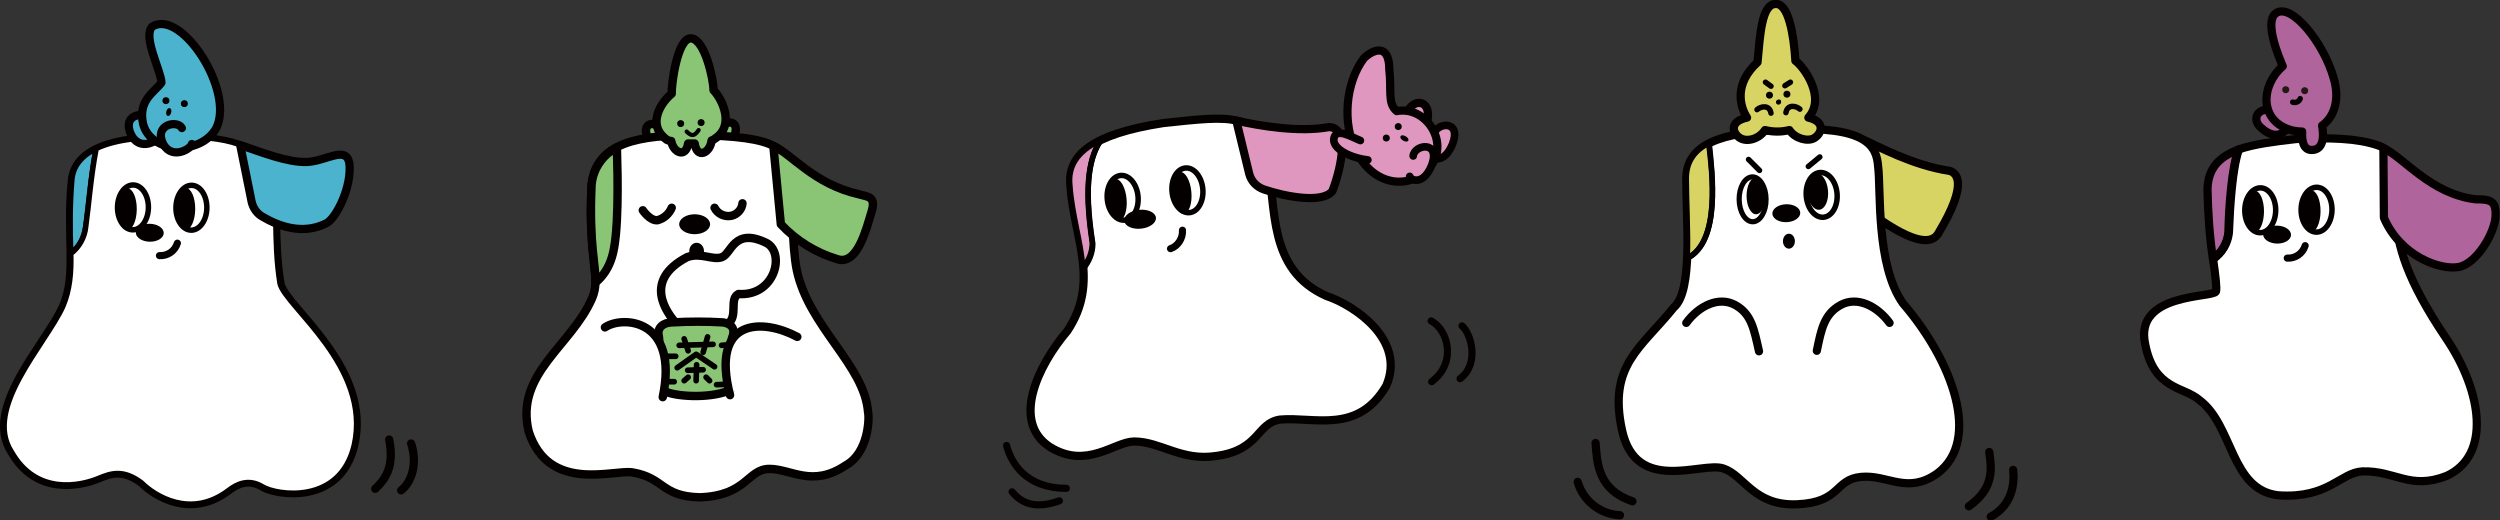 <?xml version="1.0" encoding="utf-8"?>
<!-- Generator: Adobe Illustrator 22.1.0, SVG Export Plug-In . SVG Version: 6.00 Build 0)  -->
<svg version="1.1" id="レイヤー_1" xmlns="http://www.w3.org/2000/svg" xmlns:xlink="http://www.w3.org/1999/xlink" x="0px"
	 y="0px" viewBox="0 0 501.7 104.4" style="enable-background:new 0 0 501.7 104.4;" xml:space="preserve">
<rect x="0" y="0" width="501.7" height="104.4" fill="#333333" stroke="none"/>
<style type="text/css">
	.st0{fill:#FFFFFF;stroke:#040000;stroke-width:0.55;stroke-miterlimit:10;}
	.st1{fill:#AF649C;stroke:#040000;stroke-width:1.65;stroke-linecap:round;stroke-linejoin:round;}
	.st2{fill:none;stroke:#040000;stroke-width:1.65;stroke-linecap:round;stroke-linejoin:round;}
	.st3{fill:none;stroke:#040000;stroke-width:1.1;stroke-linecap:round;stroke-linejoin:round;}
	.st4{fill:#040000;}
	.st5{fill:none;stroke:#040000;stroke-width:1.43;stroke-linecap:round;stroke-linejoin:round;}
	.st6{fill:#AF649C;}
	.st7{fill:#231815;}
	.st8{fill:#D7D463;stroke:#040000;stroke-width:1.65;stroke-linecap:round;stroke-linejoin:round;}
	.st9{fill:#FFFFFF;stroke:#040000;stroke-width:1.65;stroke-miterlimit:10;}
	.st10{fill:none;stroke:#040000;stroke-width:1.04;stroke-linecap:round;stroke-linejoin:round;}
	.st11{fill:#D7D463;stroke:#040000;stroke-width:1.1;stroke-linecap:round;stroke-linejoin:round;}
	.st12{fill:#D7D463;}
	.st13{fill:#8AC576;stroke:#040000;stroke-width:1.69;stroke-linecap:round;stroke-linejoin:round;}
	.st14{fill:#FFFFFF;stroke:#040000;stroke-width:1.69;stroke-linecap:round;stroke-linejoin:round;}
	.st15{fill:none;stroke:#040000;stroke-width:1.13;stroke-linecap:round;stroke-linejoin:round;}
	.st16{fill:#040000;stroke:#040000;stroke-width:0.56;stroke-linecap:round;stroke-linejoin:round;}
	.st17{fill:none;stroke:#040000;stroke-width:0.84;stroke-linecap:round;stroke-linejoin:round;}
	.st18{fill:#FFFFFF;stroke:#040000;stroke-width:1.65;stroke-linecap:round;stroke-linejoin:round;}
	.st19{fill:#E097BF;stroke:#040000;stroke-width:1.65;stroke-linecap:round;stroke-linejoin:round;}
	.st20{fill:#E097BF;stroke:#040000;stroke-width:1.1;stroke-linecap:round;stroke-linejoin:round;}
	.st21{fill:#E097BF;stroke:#040000;stroke-width:1.54;stroke-linecap:round;stroke-linejoin:round;}
	.st22{fill:#4BB3CD;stroke:#040000;stroke-width:1.1;stroke-linecap:round;stroke-linejoin:round;}
	.st23{fill:#FFFFFF;stroke:#040000;stroke-width:1.1;stroke-miterlimit:10;}
	.st24{fill:#4BB3CD;stroke:#040000;stroke-width:1.65;stroke-linecap:round;stroke-linejoin:round;}
</style>
<title>colorful-hearts</title>
<path class="st0" d="M460.8,27.9C451.1,29,443.2,30.1,443,38s2.2,19.3,1.6,20.5s-16.5,0.2-14.1,10.6c1.8,9.2,7.7,8.4,10.9,11.2
	c6.8,5.1,6.2,18,15.8,19.1c10.1,0.7,12.5-4.6,16.9-4.8c6.6-0.2,9.5,3.8,16.9,0.9c9-4.2,7.3-16.9,0-27.7
	c-7.9-11.7-9.9-18.7-10.1-24.8c-0.2-4.6,1.6-12.1-3.5-13.9C473,27.6,467.4,27.5,460.8,27.9z"/>
<path class="st1" d="M447.3,46.6c0.2-5.3,0.7-13,2-16.6c-3.8,1.4-6.2,3.6-6.3,8c0.1,4.7,0.4,9.4,1.1,14
	C445.9,50.8,447.1,48.8,447.3,46.6z"/>
<path class="st2" d="M490.9,67.9c-7.9-11.7-9.9-18.7-10.1-24.8c-0.2-4.6,1.6-12.1-3.5-13.9c-4.3-1.5-9.9-1.6-16.5-1.3
	c-4.4,0.5-8.4,1-11.6,2.1c-1.3,3.6-1.9,11.2-2,16.6c-0.2,2.1-1.3,4.1-3.1,5.3c0.5,3.4,0.8,6,0.6,6.6c-0.6,1.3-16.5,0.2-14.2,10.6
	c1.8,9.2,7.7,8.4,10.9,11.2c6.8,5.1,6.2,18,15.8,19.1c10.1,0.7,12.5-4.6,16.9-4.8c6.6-0.2,9.5,3.8,16.9,0.9
	C499.9,91.4,498.2,78.7,490.9,67.9z"/>
<path class="st1" d="M478.3,29.7c4.2,2,9.5,9.2,18.5,10.3c2.9,0,4.2,0.2,4,3.5s-3.8,9.5-7.5,10.1s-11.6-2.2-14.9-9.9L478.3,29.7z"/>
<ellipse transform="matrix(1.099531e-02 -1 1 1.099531e-02 406.399 495.335)" class="st3" cx="453.6" cy="42.2" rx="4.5" ry="3.1"/>
<ellipse transform="matrix(1.099531e-02 -1 1 1.099531e-02 404.965 494.513)" class="st4" cx="452.5" cy="42.5" rx="4.2" ry="1.9"/>
<ellipse transform="matrix(9.999500e-03 -1 1 9.999500e-03 418.135 506.561)" class="st3" cx="464.9" cy="42.1" rx="4.5" ry="3.1"/>
<ellipse transform="matrix(9.999500e-03 -1 1 9.999500e-03 416.652 505.79)" class="st4" cx="463.8" cy="42.5" rx="4.2" ry="1.9"/>
<ellipse transform="matrix(2.547903e-02 -1 1 2.547903e-02 398.119 502.879)" class="st4" cx="457" cy="47.2" rx="1.8" ry="2.8"/>
<path class="st5" d="M459,51.8c1.6,0.1,3.1-0.9,3.6-2.5"/>
<path class="st1" d="M456,22.1c-3-0.6-4.1,1.8-2.4,3.4s4.2,2.8,6.1-0.8"/>
<path class="st6" d="M468.3,15.6c-2-7-8.4-15-11.5-13c-1.8,1.1-1,5.3,1.3,10.7c-4.5,3.9-4.8,11.2,2,12.9c0.6,0.1,1.2,0.2,1.9,0.2
	c-0.1,1.8,0.2,3.7,1.9,3.7c2.4,0,2.5-2.7,2.1-4.9C468.5,23.4,469.6,19.9,468.3,15.6z"/>
<path class="st1" d="M468.3,15.6c-2-7-8.4-15-11.5-13c-1.8,1.1-1,5.3,1.3,10.7c-4.5,3.9-4.8,11.2,2,12.9c0.6,0.1,1.2,0.2,1.9,0.2
	c-0.1,1.8,0.2,3.7,1.9,3.7c2.4,0,2.5-2.7,2.1-4.9C468.5,23.4,469.6,19.9,468.3,15.6z"/>
<circle class="st7" cx="458.7" cy="18" r="0.7"/>
<circle class="st7" cx="462.5" cy="18.2" r="0.7"/>
<path class="st3" d="M461.6,19.8c-0.2,0.6-0.9,0.9-1.5,0.7"/>
<path class="st8" d="M374.3,28.2c2.3,1,9.5,5,17,6.1c1.2,0.4,3.9,2.2-2.3,12.5c-1.2,2.1-4.5,2.5-13.1-3.7L374.3,28.2z"/>
<path class="st9" d="M358.3,26c-9.6,0.5-19.9,1.5-19.9,9.9s1.4,22.5-2.5,25.8c-6.6,8.2-13.2,11.6-10.4,24.6s16,6.3,20.3,7.7
	s6.1,7.6,14.9,7.2s7.4-5,12.8-5.5s9.2,3.6,15.3-0.7c8.9-6.7,3-22.6-6.9-34.1c-5.5-7.7-4.4-23-5-27.5C376.6,29.4,374.8,25.2,358.3,26
	z"/>
<ellipse transform="matrix(0.997 -7.985098e-02 7.985098e-02 0.997 -1.952 29.312)" class="st3" cx="365.5" cy="39.1" rx="3.1" ry="4.5"/>
<ellipse transform="matrix(0.996 -9.098020e-02 9.098020e-02 0.996 -1.982 33.34)" class="st4" cx="364.7" cy="38.4" rx="2.1" ry="3.7"/>
<ellipse transform="matrix(1 -8.202955e-03 8.202955e-03 1 -0.316 2.886)" class="st10" cx="351.7" cy="40" rx="2.7" ry="4.5"/>
<ellipse class="st4" cx="352.4" cy="39.3" rx="1.9" ry="3.7"/>
<path class="st11" d="M343,28.7c-2.8,1.4-4.6,3.6-4.6,7.1c0,4.6,0.4,10.7,0.2,16C345.4,48.5,343.6,34.6,343,28.7z"/>
<path class="st3" d="M381.9,60.8c-5.5-7.7-4.4-23-5-27.5c-0.3-3.9-2.1-8.1-18.6-7.3c-5.6,0.3-11.5,0.8-15.4,2.8
	c0.7,5.8,2.5,19.7-4.4,23.1c-0.2,4.5-0.9,8.2-2.6,9.8c-6.6,8.1-13.2,11.6-10.4,24.6s16,6.3,20.3,7.7s6.1,7.6,14.9,7.2
	s7.4-5,12.8-5.5s9.2,3.6,15.3-0.7C397.7,88.2,391.8,72.3,381.9,60.8z"/>
<ellipse transform="matrix(0.999 -3.629487e-02 3.629487e-02 0.999 -1.319 13.045)" class="st4" cx="358.6" cy="42.8" rx="2.8" ry="1.8"/>
<ellipse class="st4" cx="359" cy="48.4" rx="1.2" ry="1.5"/>
<line class="st3" x1="350.9" y1="32" x2="353.1" y2="34.2"/>
<line class="st3" x1="365.2" y1="31.5" x2="362.9" y2="33.4"/>
<path class="st2" d="M338.4,64.8c2.5-3.4,6.5-5.4,9.8-3.6s3.8,4.9,4.8,9.3"/>
<path class="st2" d="M379.2,64.8c-2.5-3.4-6.5-5.4-9.8-3.6s-3.9,4.8-4.8,9.2"/>
<path class="st12" d="M362.9,23.6c3.6-4-0.9-10.2-2.6-11.4C360,7,358.9,0.7,356.4,0.8c-2.9-0.1-3.2,6.4-3.7,11.7
	c-4.7,4.3-3.6,8.8-2.1,11.1c-3.7,0.8-2.9,3.2-1.4,4.1s3.9,0.1,5-1.6c1.6,0.4,3.3,0.4,4.9,0c1.1,1.7,3.7,2.4,5,1.6
	C365.6,26.8,366.4,24.4,362.9,23.6z"/>
<path class="st8" d="M362.9,23.6c3.6-4-0.9-10.2-2.6-11.4C360,7,358.9,0.7,356.4,0.8c-2.9-0.1-3.2,6.4-3.7,11.7
	c-4.7,4.3-3.6,8.8-2.1,11.1c-3.7,0.8-2.9,3.2-1.4,4.1s3.9,0.1,5-1.6c1.6,0.4,3.3,0.4,4.9,0c1.1,1.7,3.7,2.4,5,1.6
	C365.6,26.8,366.4,24.4,362.9,23.6z"/>
<path class="st3" d="M352.6,22c0.8-0.7,2.5-1,2.8,0.7"/>
<path class="st3" d="M361.2,21.9c-0.8-0.7-2.5-1-2.8,0.7"/>
<circle class="st4" cx="355.1" cy="19.1" r="0.7"/>
<circle class="st4" cx="358.6" cy="18.9" r="0.7"/>
<line class="st3" x1="355.4" y1="17.3" x2="354.3" y2="16.5"/>
<line class="st3" x1="358.2" y1="17.2" x2="359.3" y2="16.5"/>
<path class="st4" d="M356.9,21L356.9,21c-0.3,0-0.5-0.2-0.5-0.5c0-0.1,0-0.2,0.1-0.3l0,0c0.1-0.2,0.5-0.3,0.7-0.2
	c0.1,0,0.1,0.1,0.2,0.2l0,0c0.1,0.3,0,0.6-0.2,0.7C357.1,21,357,21,356.9,21z"/>
<path class="st2" d="M320.2,88.9c0.3,4.1,0.5,9.4,7.4,11.7"/>
<path class="st2" d="M399.2,90.7c0.5,3.4,1,7.3-4.1,10.9"/>
<path class="st2" d="M404,94.3c0.3,2.6-0.1,7-4.5,9.4"/>
<path class="st2" d="M316.6,96.7c1.1,3.8,4.5,6.5,8.5,6.7"/>
<path class="st13" d="M131.8,29.6c-2.5-1.5-3-5-0.6-4.7c1.6,0.1,2.9,1.1,3.4,2.5c0,1.2-1,2.3-2.2,2.3
	C132.2,29.7,132,29.7,131.8,29.6z"/>
<path class="st13" d="M145.5,29.3c2.5-1.5,3-5,0.6-4.7c-1.6,0.1-2.9,1.1-3.4,2.5C142.4,27.8,143.7,30,145.5,29.3z"/>
<path class="st14" d="M138.9,27.1c-9.9,0.1-19.6,1.1-20.2,10.4c-0.7,15.1,2,18,0.1,22.4c-4.2,9.6-15.5,15.1-12.7,26.7
	c4,12.4,17,7.6,20.8,8.2c6.5,1.1,5.7,4.8,13.5,5c9.5-0.3,9.6-5.7,14-5.7s8.6,3.8,15.3-0.7c4.6-2.5,4.8-9.5,4.5-10.7
	c-0.7-9.4-11.9-17.1-14.3-28.5c-1-4.8-0.8-13.7-1.4-18.5C158.1,30,157,27.3,138.9,27.1z"/>
<path class="st13" d="M122.8,51.6c1.4-4.4,1.2-15.5,1-22c-3,1.5-5,4.6-5.1,7.9c-0.5,11.4,0.9,15.9,0.8,19.2
	C121.1,55.4,122.2,53.6,122.8,51.6z"/>
<path class="st15" d="M174.3,82.6c-0.7-9.3-12-17-14.4-28.4c-1-4.8-0.8-13.7-1.4-18.5c-0.4-5.7-1.6-8.5-19.7-8.6
	c-5.6,0.1-11.2,0.5-15.1,2.5c0.2,6.5,0.4,17.6-1,22c-0.6,2-1.8,3.8-3.3,5.2c0,1.1-0.2,2.1-0.6,3.1c-4.2,9.6-15.4,15.1-12.6,26.8
	c4.1,12.4,17,7.6,20.8,8.2c6.5,1.1,5.7,4.8,13.5,5c9.5-0.3,9.6-5.8,14-5.8s8.6,3.8,15.3-0.7C174.5,90.8,174.6,83.9,174.3,82.6z"/>
<path class="st13" d="M155.2,29.3c3.7,1.6,8,7.6,17.2,9.7c1.6,0.5,3.5,0.3,2.5,3.5s-2.8,10.9-6.9,9.5c-4.3-1.3-8.2-3.7-11.3-7
	L155.2,29.3z"/>
<path class="st13" d="M143.2,18.1c0-2-1.7-10.2-4.5-10.4s-4,9.5-3.9,11.1c-2.1,1.7-5.2,6.3-0.9,9.3c0.3,0.1,0.5,0.2,0.8,0.2
	c0.4,2.3,2.9,3.5,3.4,0.5c0.4,0,0.9,0,1.3,0c0.5,3.2,3.1,1.9,3.4-0.6c0.3-0.1,0.5-0.2,0.7-0.4C147.4,25.3,145.1,20.1,143.2,18.1z"/>
<path class="st14" d="M129,42.2c0,0,1.4,2.1,2.9,2c1.3-0.3,2.4-1.3,2.9-2.5"/>
<path class="st14" d="M143.4,41.7c0.6,1.2,2,1.9,3.4,1.6c1.2-0.3,2.1-1.3,2.2-2.5"/>
<ellipse class="st4" cx="139.4" cy="45" rx="3.1" ry="2"/>
<ellipse class="st16" cx="139.8" cy="50.4" rx="1.2" ry="1.4"/>
<path class="st14" d="M135.8,65c-2-2.2-6.9-8.7,2.1-13.4c2.8-1,5.1,0.7,7,0s2.4-6.1,9-2.8c3.7,2.1,1.6,10.7-5.7,10.2
	c-2,1,0.1,4.6-2.3,6.1C143.5,66.6,137,66,135.8,65z"/>
<path class="st13" d="M134.9,64.7c-1.8,0-3.1,1.1-2.7,2.7s-0.6,10.1,1.2,11.1s8.6,1.6,12.9-0.1c1.7-0.7,0.1-9.5,0.6-10.6
	s0.6-2.7-1.8-3.1C141.8,64.5,138.3,64.5,134.9,64.7z"/>
<line class="st15" x1="136.3" y1="69.3" x2="143.1" y2="69.1"/>
<line class="st15" x1="137.3" y1="68" x2="138.1" y2="70.4"/>
<line class="st15" x1="142" y1="67.6" x2="141.1" y2="70.7"/>
<polyline class="st15" points="135.9,73.8 139.7,71.1 143.4,73.6 "/>
<line class="st15" x1="138" y1="74.3" x2="141.1" y2="74.2"/>
<line class="st15" x1="139.8" y1="73.2" x2="139.7" y2="76.4"/>
<line class="st15" x1="138.1" y1="75.7" x2="137.3" y2="76.4"/>
<line class="st15" x1="141.7" y1="75.7" x2="142.4" y2="76.4"/>
<line class="st15" x1="144.8" y1="69.3" x2="147" y2="69.1"/>
<line class="st15" x1="135.6" y1="71.5" x2="133.2" y2="71.5"/>
<line class="st15" x1="133.4" y1="76.6" x2="135.3" y2="76.6"/>
<line class="st15" x1="143.8" y1="77.2" x2="146.3" y2="77.1"/>
<path class="st14" d="M121.4,65.7c3.5-2.4,14.9-1.8,11.6,14"/>
<path class="st14" d="M160,67.6c-6.9-3.7-17.5-3.9-13.5,11.7"/>
<path class="st17" d="M137.8,26.4c0,0,0.6,0.7,1.2,0.7s1.2-1,1.2-1"/>
<circle class="st4" cx="136.6" cy="24.8" r="0.7"/>
<circle class="st4" cx="140.7" cy="24.6" r="0.7"/>
<path class="st18" d="M266.2,59.4c5.5,1.8,16,8.8,12,18c-5.7,9.8-14.5,6.2-21.3,6.8c-4.8,0.7-4,6.1-12.8,7.3
	c-7,1.1-11.2-2.9-16.5-2.9c-3.9,0-9.5,5.7-16.9,1.1c-7.7-5-2.6-16.1,3.5-23.3c6.6-9.9,1.3-18.7,0.6-29.2
	c-0.6-6.1,4.4-10.3,18.6-12.5c14.1-1.5,18.7-2.2,20.9,7.5C256.2,41.7,254.3,54.1,266.2,59.4z"/>
<path class="st19" d="M282,24.2c0.5-5.1,6.4-4.8,4,1.5"/>
<path class="st20" d="M220.9,28.1c-4.8,2.3-6.6,5.3-6.2,9.1c0.4,5.8,2.2,11.2,2.6,16.5c1.2-1.4,1.9-3.1,1.9-5
	C217.3,36.3,218.9,31.1,220.9,28.1z"/>
<path class="st3" d="M266.2,59.4c-12-5.3-10-17.8-12.1-27.1c-2.2-9.7-6.8-9-20.9-7.5c-4.2,0.5-8.4,1.7-12.3,3.4
	c-2,3-3.6,8.2-1.6,20.7c0,1.8-0.7,3.6-1.9,5c0.5,4.5-0.7,8.9-3.2,12.6c-6.1,7.2-11.2,18.3-3.5,23.3c7.3,4.6,13.1-1.1,16.9-1.1
	c5.3,0,9.5,4,16.5,2.9c8.8-1.3,8.1-6.6,12.8-7.3c6.8-0.6,15.6,2.9,21.3-6.8C282.2,68.2,271.8,61.3,266.2,59.4z"/>
<path class="st21" d="M287.8,27c0.2-2.3,5.6-3.2,3.7,1.9c-1.7,4.1-4.2,3-4.4,2.2"/>
<path class="st19" d="M250.7,34.9c0.4,1.5,1.5,2.6,2.9,3.1c4.4,1.5,11.9,2.9,13.8,0.3c2-5.3,3.3-12.7-0.7-12.8
	c-5.9,1.1-13.8-0.2-18.6-1.3L250.7,34.9z"/>
<path class="st19" d="M287.2,33.2c-3.9,5-11.4,4.4-15-2.8c-2.9-5.5-2.2-13.8,1.5-18.7c1.6-1.6,5.1-3.3,5.1,2.2
	c0.5,4.4-0.4,6.8,1.5,8.4C286.1,21.2,290.8,28.4,287.2,33.2z"/>
<path class="st21" d="M273,28.2c-1.8-0.7-4.8-2.6-5.3-0.5s3.3,4,6.8,4.4"/>
<path class="st21" d="M283.6,31.3c0.2-2.3,5.6-3.2,3.7,1.9c-1.7,4.1-4.2,3-4.4,2.2"/>
<circle class="st4" cx="278.2" cy="27.7" r="0.7"/>
<circle class="st4" cx="280.6" cy="25.4" r="0.7"/>
<ellipse transform="matrix(0.5 -0.866 0.866 0.5 116.865 257.924)" class="st4" cx="281.8" cy="27.8" rx="0.5" ry="0.9"/>
<ellipse transform="matrix(0.996 -8.889429e-02 8.889429e-02 0.996 -2.634 20.182)" class="st3" cx="225.3" cy="39.7" rx="3.1" ry="4.5"/>
<ellipse transform="matrix(0.996 -8.889429e-02 8.889429e-02 0.996 -2.677 20.086)" class="st4" cx="224.2" cy="40.1" rx="1.9" ry="4.2"/>
<ellipse transform="matrix(0.995 -9.949342e-02 9.949342e-02 0.995 -3.245 22.982)" class="st4" cx="228.8" cy="44" rx="3.2" ry="1.9"/>
<path class="st5" d="M234.9,49.9c1.5-0.5,2.5-2.1,2.4-3.7"/>
<path class="st5" d="M287.2,64.4c3.3,1.7,5.3,8.3,0.1,12.2"/>
<path class="st5" d="M293.4,65.4c1.8,1.5,3.6,7.6-0.4,10.6"/>
<path class="st5" d="M202,89.4c0.9,3.5,3.9,8.6,12,8.6"/>
<path class="st5" d="M203.1,98.7c2,2.4,4.8,3.5,9.5,1.8"/>
<ellipse transform="matrix(0.996 -8.889429e-02 8.889429e-02 0.996 -2.45 21.332)" class="st3" cx="238.3" cy="38.2" rx="3.1" ry="4.5"/>
<ellipse transform="matrix(0.996 -8.889429e-02 8.889429e-02 0.996 -2.498 21.24)" class="st4" cx="237.2" cy="38.7" rx="1.9" ry="4.2"/>
<path class="st9" d="M35.3,27.5c-9.5-0.1-20.3,1.2-20.9,8.9c-1.1,11.2,1.1,18.6-1.8,25.2C9,69.3-3.4,81.9,2.3,90.7
	c5,8.8,13.9,6.8,17.5,5.3c2.6-1.1,5-1.8,8.6,0.9c2.6,2.6,9.9,7.3,17.5,1.5c1.7-1.3,4-2.4,6.8-0.7s15.6,3.7,18.4-8.4
	C74.7,73.8,57.4,61.7,56.3,57C53.3,38.9,61.2,27.4,35.3,27.5z"/>
<path class="st22" d="M17.2,45.5c0.7-4.3,1-10,2.1-15.7c-2.8,1.4-4.7,3.4-4.9,6.5c-0.4,4.9-0.4,9.7-0.2,14.6
	C15.9,49.6,16.9,47.7,17.2,45.5z"/>
<path class="st23" d="M56.2,56.9c-2.9-18,5-29.6-20.9-29.5c-5.7,0-11.8,0.4-16,2.4c-1.1,5.7-1.5,11.4-2.1,15.7
	c-0.2,2.1-1.3,4.1-3,5.4c0.1,3.9-0.2,7.3-1.6,10.6C9,69.3-3.4,81.9,2.3,90.7c5,8.8,13.9,6.8,17.5,5.3c2.6-1.1,5-1.8,8.6,0.9
	c2.6,2.6,9.9,7.3,17.5,1.5c1.7-1.3,4-2.4,6.8-0.7s15.6,3.7,18.4-8.4C74.6,73.6,57.3,61.5,56.2,56.9z"/>
<path class="st24" d="M48.2,29.1c4.4,1.5,9.7,3.6,13.5,3.4s7.7-3.3,8.4,0.2c0.6,4.6-2.6,11.1-4.6,12.1c-1.8,0.9-6.2,2.6-12.8-1.3
	c-1.1-0.6-1.9-1.7-2.2-3L48.2,29.1z"/>
<ellipse transform="matrix(1.099531e-02 -1 1 1.099531e-02 -15.31 67.861)" class="st3" cx="26.7" cy="41.7" rx="4.5" ry="3.1"/>
<ellipse transform="matrix(1.099531e-02 -1 1 1.099531e-02 -16.733 67.048)" class="st4" cx="25.5" cy="42" rx="4.2" ry="1.9"/>
<ellipse transform="matrix(1.099531e-02 -1 1 1.099531e-02 -3.711 79.63)" class="st3" cx="38.4" cy="41.7" rx="4.5" ry="3.1"/>
<ellipse transform="matrix(1.099531e-02 -1 1 1.099531e-02 -5.134 78.797)" class="st4" cx="37.3" cy="42" rx="4.2" ry="1.9"/>
<ellipse transform="matrix(2.547903e-02 -1 1 2.547903e-02 -17.409 75.52)" class="st4" cx="30" cy="46.7" rx="1.8" ry="2.8"/>
<path class="st5" d="M32,51.3c1.6,0.1,3.1-0.9,3.6-2.5"/>
<path class="st24" d="M30.6,24.2c-0.7-1.8-6.2-1.8-4.4,2.6c1.8,4,5.9,1.2,5.9,0.4"/>
<path class="st24" d="M30.6,5.3c-2.1,1.9,1.8,9.1,1.8,11.3c-1.4,1.9-4.7,3.5-3.7,8.2c1.5,6.1,11.6,6.5,14.7,0.9
	C47.1,18.3,36.5,1.8,30.6,5.3z"/>
<path class="st24" d="M36.5,25.7c-0.9-1.7-5.8-0.7-3.7,3.3c1.9,3.2,5.7,0.7,5.7-0.1"/>
<circle class="st4" cx="33.3" cy="20.2" r="0.7"/>
<circle class="st4" cx="37" cy="20.8" r="0.7"/>
<ellipse transform="matrix(0.247 -0.969 0.969 0.247 3.691 49.773)" class="st4" cx="33.9" cy="22.5" rx="0.8" ry="0.5"/>
<path class="st2" d="M78.1,88.2c1.1,5.5-0.8,8-2.8,9.9"/>
<path class="st2" d="M82.5,89c1.3,3.9,0.2,7.7-2,9.4"/>
</svg>
